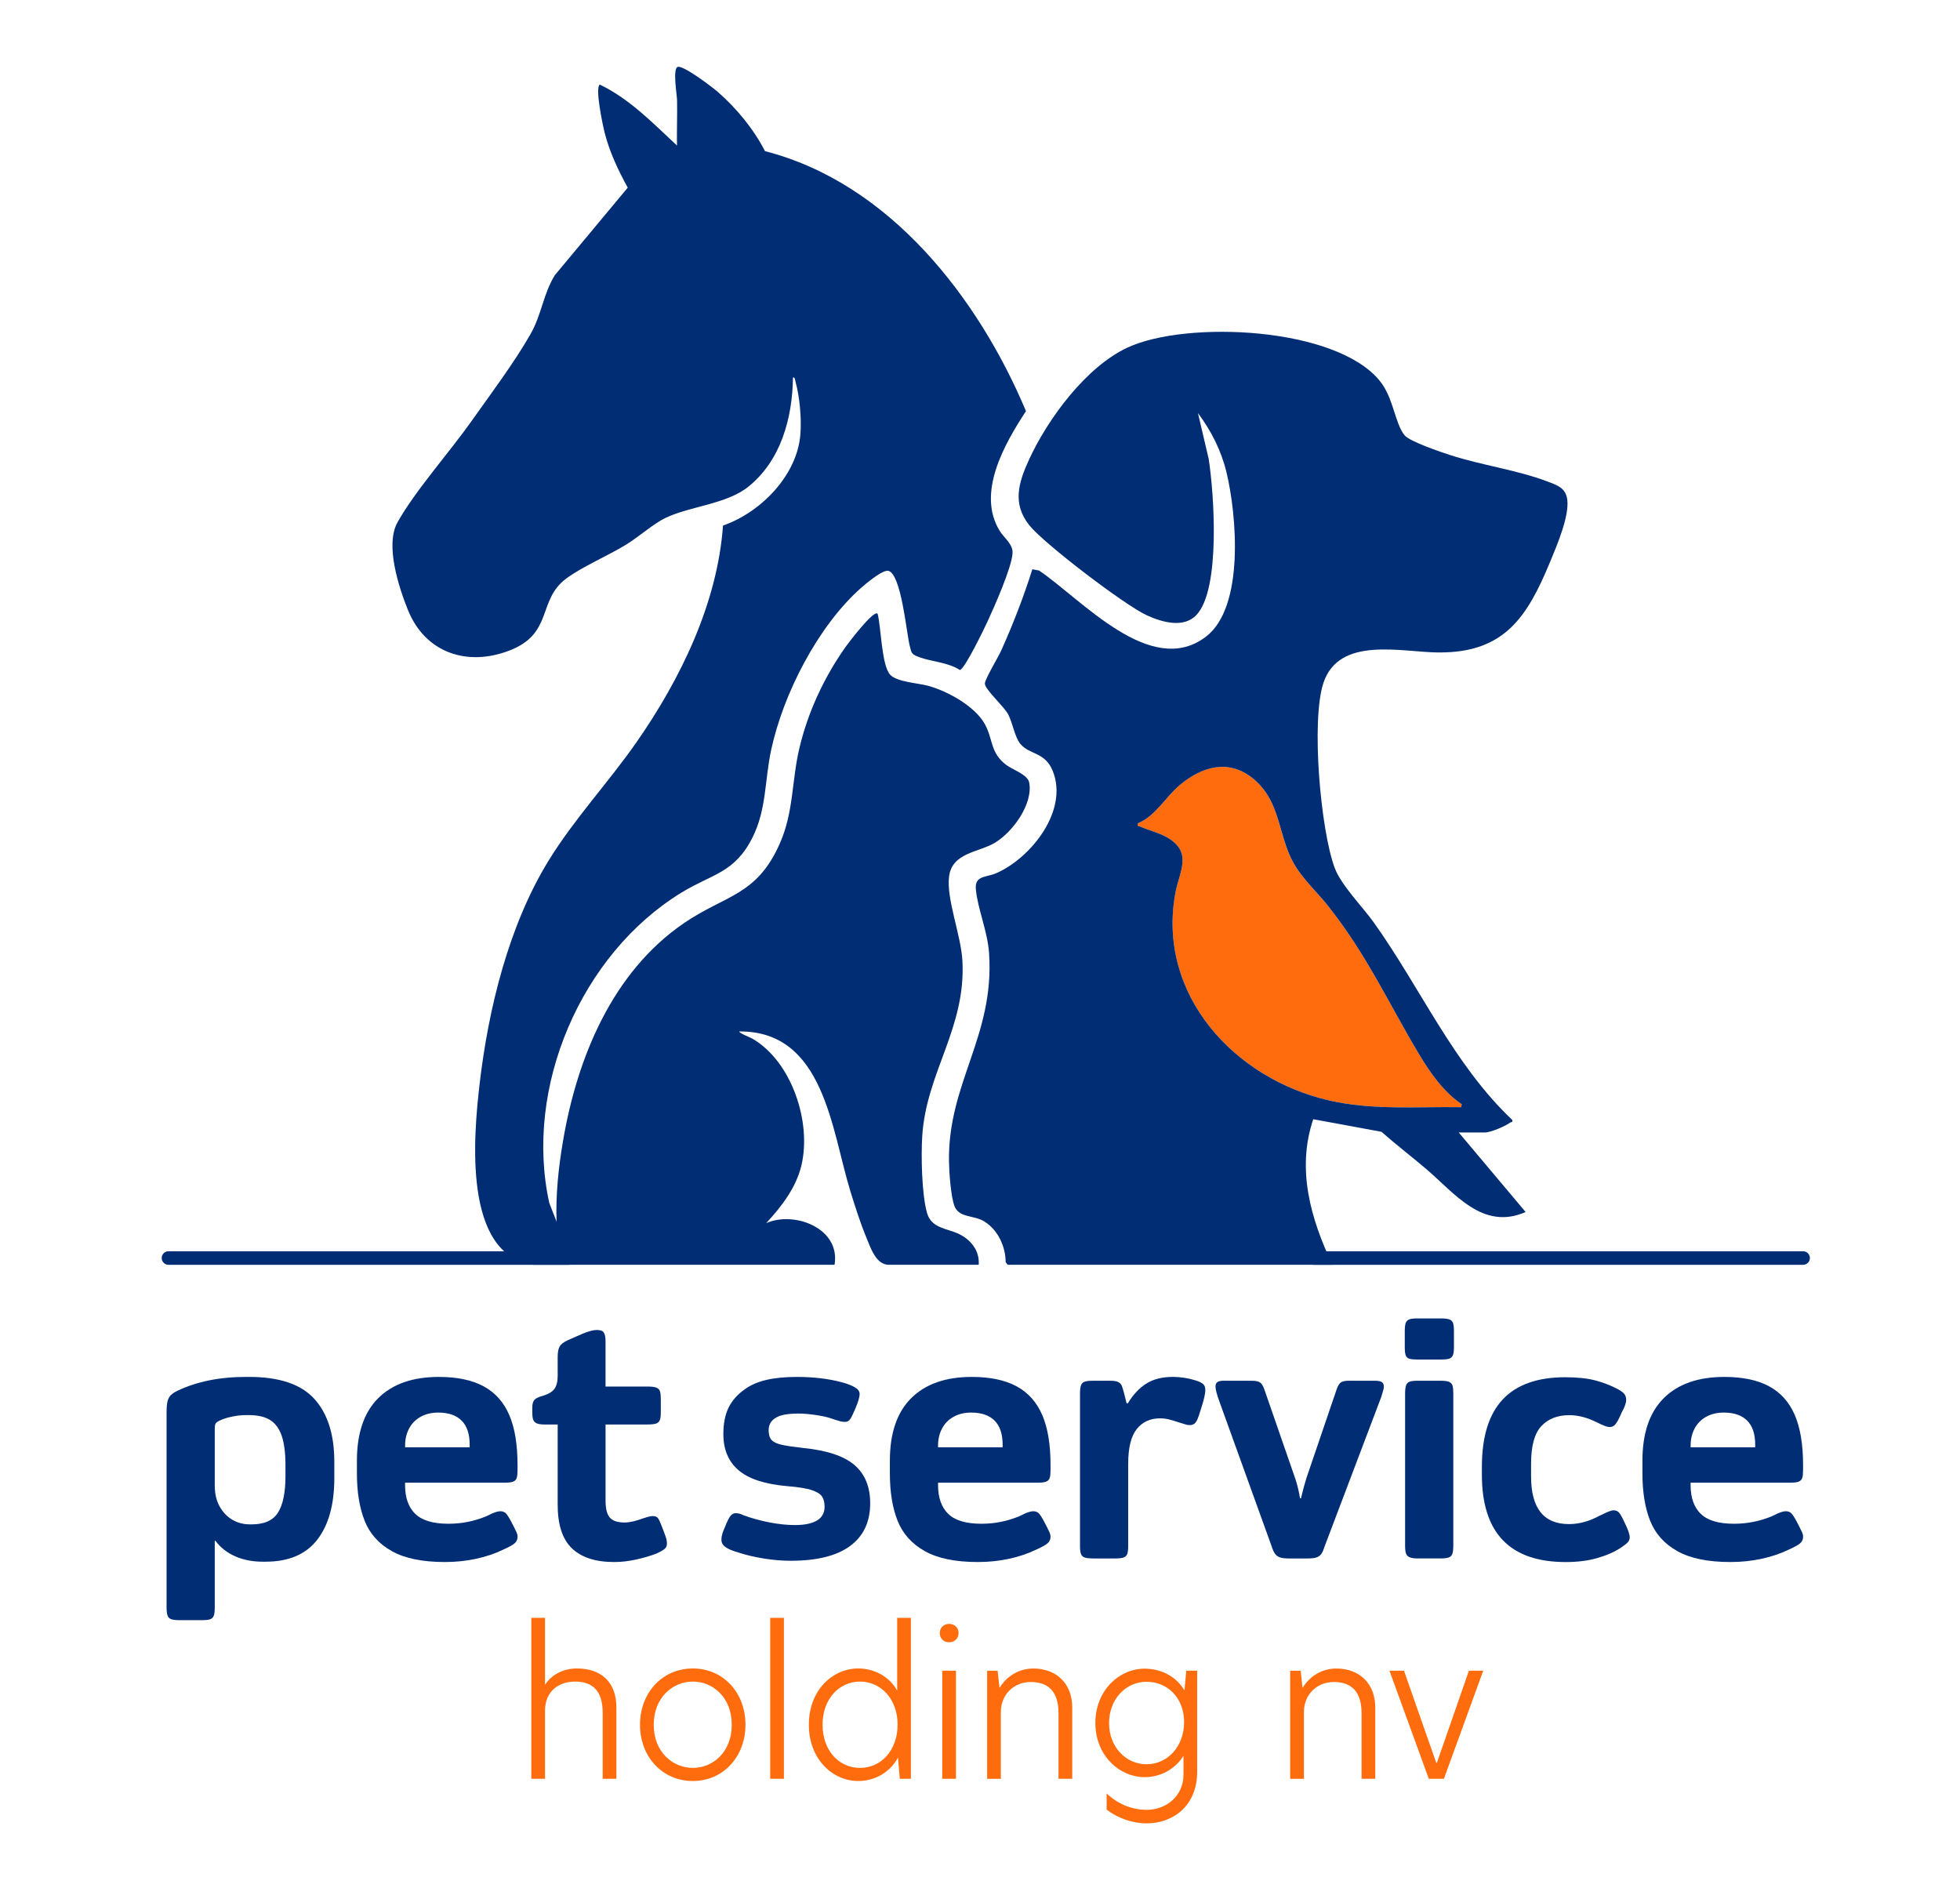 <?xml version="1.0" encoding="UTF-8"?>
<svg id="Layer_1" xmlns="http://www.w3.org/2000/svg" version="1.1" viewBox="0 0 1024 980.4">
  <!-- Generator: Adobe Illustrator 29.5.1, SVG Export Plug-In . SVG Version: 2.1.0 Build 141)  -->
  <defs>
    <style>
      .st0 {
        fill: none;
        stroke: #002d74;
        stroke-linecap: round;
        stroke-linejoin: round;
        stroke-width: 7.07px;
      }

      .st1 {
        fill: #ff6c0e;
      }

      .st2 {
        fill: #002d74;
      }
    </style>
  </defs>
  <g id="Layer_2">
    <path class="st1" d="M763.7,576.89l-.38,1.54c-23.09-.37-46.07,1.66-68.73-3.49-49.62-11.27-90.34-55.24-80.52-108.49,2.06-11.16,9.01-20.79-3.7-28.6-4.54-2.79-10.16-3.99-14.86-6.11-.91-.41-1.4.36-1.09-1.62,9.39-3.81,14.49-13.85,22.15-20.18,11.39-9.41,25.01-13.5,37.65-3.53,12.96,10.23,13.3,24.65,18.81,38.65,4.69,11.94,13,18.46,20.75,28.17,19.94,24.98,31.28,50.14,47.27,76.97,5.9,9.9,13.04,20.26,22.65,26.67v.02h0Z"/>
  </g>
  <g>
    <path class="st2" d="M278.79,660.74c-37.26-5.03-31.28-67.9-28.24-94.25,4.55-39.39,15.23-83.01,36.07-116.9,13.42-21.82,31.37-40.95,45.99-61.94,22.94-32.94,42.21-72.5,45.12-113.09,19.63-6.8,38.66-26.07,40.42-47.51.68-8.3-.32-19.67-2.56-27.71-.22-.8-.19-2.35-1.31-2.17-.26,21.15-6.26,43.37-23.29,57.08-11.39,9.17-30.54,10.18-43.42,16.37-6.06,2.92-14.06,9.97-20.33,13.83-9.6,5.91-22.65,11.36-31.25,17.67-15.45,11.32-6.65,28.8-29.83,37.73-22.24,8.57-44.06,1.07-53.02-21.15-4.85-12.03-12.04-34.07-5.45-45.86,9.16-16.38,27.3-36.76,38.71-52.92,10.1-14.3,22.15-30.28,30.75-45.35,5.88-10.31,6.61-20.85,12.7-30.78l38.11-45.75c-5.05-9.22-9.49-18.58-12.09-28.84-.92-3.64-5.1-23.21-2.54-25.01,15.47,7.33,27.94,20.29,40.36,31.84-.14-7.89.2-15.82.04-23.71-.05-2.71-2.45-16.7.41-17.39,3.08-.75,17.97,10.55,20.93,13.13,9.71,8.48,18.72,19.43,24.61,30.91,64.99,16.66,111.39,76.46,136.34,135.81-11.18,17.07-25.98,42.78-13.69,62.62,2.24,3.62,6.96,6.88,6.68,11.59-.45,7.55-9.38,27.62-12.89,35.28-1.7,3.71-12.09,25.28-14.61,25.75-6.46-4.1-14.38-4.23-21.07-6.65-4.34-1.57-4.18-2.01-5.25-6.4-1.62-6.62-4.34-36.92-11.02-38.74-2.94-.8-11.73,6.63-14.2,8.8-22.63,19.96-40.83,55.55-47.11,84.89-3.35,15.62-2.36,30.9-9.66,45.48-9.39,18.76-20.92,18.98-37.12,28.88-52.5,32.09-82.4,101.86-69.11,162.16l3.81,9.76c-.49-14.13,1-28.17,3.36-42.07,7.38-43.46,25.71-88.23,63.18-113.86,21.71-14.85,37.95-14.17,50.07-41.55,7.32-16.52,6.16-32.4,10.19-49.6,4.46-19.08,13.02-37.41,24.32-53.33,1.14-1.6,14.62-19.48,16.61-17.16,1.86,7.07,2.04,27,6.57,31.87,3.54,3.81,14.63,4.34,19.85,5.78,10.14,2.79,24.46,10.64,29.63,20.07,4.4,8.02,2.65,14.87,11.26,21.35,3.14,2.36,11.1,4.97,11.88,9.08,2.16,11.26-8.74,26.11-18.08,31.58-8.57,5.02-22.07,5.09-23.76,17.39-1.6,11.6,6.23,30.74,6.95,44.16,1.9,35.37-18.88,58.18-20.99,91.67-.65,10.29-.27,30.44,2.53,40.16,2.29,7.93,10.25,7.94,16.39,10.79,6.37,2.96,11.16,8.82,10.58,16.21h-46.98c-6.7,0-9.51-8.95-11.62-14-3.17-7.61-5.94-16.32-8.38-24.23-9.96-32.22-13.74-83.93-58.03-83.67-.81.59,5.87,3.25,6.73,3.74,20.63,11.95,31.07,43.72,25.65,66.29-2.82,11.73-10.42,21.48-18.4,30.12,14.86-6.55,38.95,2.79,35.72,21.75h-157.24.02Z"/>
    <path class="st2" d="M751.64,340.85c34.39.27,46.35-18.64,58.25-47.42,3.47-8.38,9.96-23.49,8.95-32.2-.73-6.36-5.19-7.71-10.47-9.72-15.69-5.96-34.38-8.47-50.69-13.76-4.88-1.58-21.11-7.04-23.84-10.33-5.08-6.15-5.74-19.44-12.86-28.3-22.88-28.47-100.99-31.78-131.73-17.62-21.81,10.05-41.81,37.27-51.64,58.63-5.53,12.02-8.81,23.06.15,34.28,7.68,9.62,50.18,42,61.58,47.13,7.72,3.47,18.96,6.81,25.68-.21,12.83-13.41,9.24-63.78,6.45-81.62l-5.6-23.91c6.91,9.25,12.18,19.62,14.9,30.91,5.35,22.2,9.56,70.38-10.7,85.88-28.76,22.02-64.97-19.52-87.23-34.54l-3.49-.65c-4.55,14.43-10.04,28.6-16.24,42.39-1.68,3.75-8.11,14.28-8.55,17.13-.44,2.9,9.9,11.97,12.16,16.26,2.34,4.44,3.43,11.88,6.34,15.41,4.78,5.81,12.87,4.12,16.93,14.13,8.39,20.66-11.2,45.36-29.36,53.4-5.39,2.39-11.47,1.11-10.79,8.46.97,10.45,6.13,21.81,6.91,33.49,2.91,43.28-21.58,67.68-20.95,108.69.08,5.53.96,18.54,2.93,23.47,2.44,6.09,10.07,4.51,15.46,7.84,7.19,4.45,11.17,13.02,11.24,21.38l1.04,1.29h169.66c-11.34-23.94-18.85-49.83-10.03-76.04l35.64,6.57c7.58,6.69,15.62,12.83,23.32,19.38,14.91,12.68,29.56,32.4,52,22.53l-34.93-41.54h13.59c3.13,0,10.67-3.28,13.39-5.23.54-.39,1.32.16.96-1.34-30.76-29.13-47.87-68.9-72.34-103.16-5.87-8.21-17.05-19.47-20.42-28.5-7.39-19.8-12.42-77.13-5.87-96.68,8.23-24.59,40.68-16.01,60.17-15.86l.03-.02h0ZM693.79,473.25c19.94,24.98,31.28,50.14,47.27,76.97,5.9,9.9,13.04,20.26,22.65,26.67l-.38,1.54c-23.09-.37-46.07,1.66-68.73-3.49-49.62-11.27-90.34-55.24-80.52-108.49,2.06-11.16,9.01-20.79-3.69-28.6-4.54-2.79-10.16-3.99-14.86-6.11-.91-.41-1.4.36-1.09-1.62,9.39-3.81,14.49-13.85,22.15-20.18,11.39-9.41,25.01-13.5,37.65-3.53,12.96,10.23,13.3,24.65,18.81,38.65,4.69,11.94,13,18.46,20.75,28.17v.02h-.01Z"/>
  </g>
  <path class="st2" d="M122.95,813.08c-4.25-1.85-7.72-4.56-10.41-8.14h-.34v34.92c0,1.9-.17,3.3-.5,4.2-.34.89-.95,1.51-1.85,1.85-.9.34-2.35.5-4.36.5h-11.75c-1.9,0-3.33-.17-4.28-.5-.95-.34-1.59-.98-1.93-1.93-.34-.95-.5-2.38-.5-4.28v-102.07c0-2.35.17-4.2.5-5.54.34-1.34.89-2.41,1.68-3.19.78-.78,1.85-1.51,3.19-2.18,10.18-4.92,22.21-7.39,36.09-7.39h1.68c15.78,0,27.14,3.83,34.08,11.5s10.41,18.61,10.41,32.82v8.56c0,13.77-2.97,24.48-8.9,32.15-5.93,7.67-14.94,11.5-27.03,11.5h-1.51c-5.26,0-10.02-.92-14.27-2.77h0ZM121.35,740.05c-2.52.5-4.73,1.2-6.63,2.1-1.12.56-1.82,1.09-2.1,1.59s-.42,1.37-.42,2.6v29.71c0,4.25.84,7.89,2.52,10.91,1.68,3.02,3.89,5.35,6.63,6.97s5.79,2.43,9.15,2.43h1.01c6.6,0,11.19-2.07,13.77-6.21,2.57-4.14,3.86-10.46,3.86-18.97v-5.88c0-6.27-.65-11.3-1.93-15.11-1.29-3.8-3.3-6.57-6.04-8.31-2.74-1.73-6.46-2.6-11.16-2.6h-1.51c-2.24,0-4.62.25-7.13.76h-.02Z"/>
  <path class="st2" d="M216.93,790.84c3.53,3.47,9.32,5.2,17.38,5.2,6.83,0,13.37-1.29,19.64-3.86.56-.22,1.26-.56,2.1-1.01s1.76-.84,2.77-1.17c1.01-.34,1.85-.5,2.52-.5,1.23,0,2.21.36,2.94,1.09.73.73,1.71,2.27,2.94,4.62.22.45.64,1.26,1.26,2.43.61,1.18,1.09,2.16,1.43,2.94s.5,1.51.5,2.18c0,1.46-.53,2.63-1.59,3.53s-3.11,2.01-6.13,3.36c-4.14,2.01-8.81,3.58-14.02,4.7-5.2,1.12-10.61,1.68-16.2,1.68-11.75,0-21.01-1.9-27.78-5.71-6.77-3.8-11.5-9.09-14.19-15.86-2.69-6.77-4.03-15.02-4.03-24.76v-6.55c0-14.44,3.72-25.35,11.16-32.74s17.99-11.08,31.64-11.08c9.51,0,17.29,1.62,23.33,4.87s10.52,8.23,13.43,14.94,4.36,15.45,4.36,26.19v2.52c0,1.9-.14,3.3-.42,4.2s-.87,1.54-1.76,1.93c-.9.39-2.3.59-4.2.59h-52.38v1.34c0,6.49,1.76,11.47,5.29,14.94h.01ZM219.78,740.14c-2.63,1.46-4.65,3.5-6.04,6.13-1.4,2.63-2.1,5.62-2.1,8.98v.84h33.74v-1.34c0-5.59-1.4-9.79-4.2-12.59-2.8-2.8-6.88-4.2-12.25-4.2-3.47,0-6.52.73-9.15,2.18h0Z"/>
  <path class="st2" d="M292.35,703.46c.67-1.17,2.07-2.27,4.2-3.27l8.06-3.53c3.02-1.23,5.43-1.85,7.22-1.85,1.9,0,3.13.48,3.69,1.43s.84,2.43.84,4.45v23.67h21.99c2.12,0,3.66.2,4.62.59.95.39,1.57,1.04,1.85,1.93.28.9.42,2.29.42,4.2v6.55c0,1.9-.17,3.3-.5,4.2-.34.9-.98,1.51-1.93,1.85-.95.33-2.49.5-4.62.5h-21.82v39.79c0,4.25.76,7.22,2.27,8.9,1.51,1.68,4.06,2.52,7.64,2.52,1.45,0,3.08-.22,4.87-.67s3.41-.95,4.87-1.51c2.35-.78,4.03-1.18,5.04-1.18,1.23,0,2.12.37,2.69,1.09.56.73,1.23,2.16,2.01,4.28.34.9.78,2.07,1.34,3.53s.92,2.55,1.09,3.27c.17.73.25,1.48.25,2.27,0,1.12-.39,2.01-1.18,2.69-.78.67-2.13,1.46-4.03,2.35-3.13,1.23-6.72,2.29-10.74,3.19-4.03.89-7.89,1.34-11.58,1.34-9.74,0-17.1-2.38-22.08-7.13-4.98-4.76-7.47-12.34-7.47-22.75v-41.97h-6.71c-1.9,0-3.3-.19-4.2-.59-.9-.39-1.51-1.01-1.85-1.85-.34-.84-.5-2.15-.5-3.95v-2.52c0-1.79.36-3.11,1.09-3.94.73-.84,2.15-1.54,4.28-2.1,3.02-.89,5.09-2.12,6.21-3.69s1.68-3.8,1.68-6.71v-9.91c0-2.46.34-4.28,1.01-5.46h-.02Z"/>
  <path class="st2" d="M379.18,808.3c-1.51-1.01-2.27-2.29-2.27-3.86,0-1.12.17-2.21.5-3.27.34-1.06.78-2.21,1.34-3.44,1.01-2.57,1.9-4.42,2.69-5.54.78-1.12,1.79-1.68,3.02-1.68s2.63.39,4.2,1.18c4.36,1.57,8.9,2.8,13.6,3.69,4.7.9,9.07,1.34,13.09,1.34,4.92,0,8.73-.78,11.42-2.35,2.69-1.57,4.03-3.97,4.03-7.22,0-2.24-.45-4.03-1.34-5.37-.9-1.34-2.71-2.46-5.46-3.36-2.74-.89-6.91-1.57-12.51-2.01-11.75-1.01-20.29-3.78-25.6-8.31-5.32-4.53-7.97-10.83-7.97-18.89,0-5.48.89-10.07,2.69-13.77,1.79-3.69,4.59-6.88,8.39-9.57,3.02-2.24,6.77-3.89,11.25-4.95s9.85-1.59,16.12-1.59c8.73,0,16.62.95,23.67,2.85,2.8.78,5.01,1.65,6.63,2.6,1.62.95,2.43,2.1,2.43,3.44,0,.9-.2,1.99-.59,3.27-.39,1.29-.92,2.71-1.6,4.28-1.12,2.69-2.01,4.53-2.69,5.54-.67,1.01-1.57,1.51-2.69,1.51-.78,0-1.54-.08-2.27-.25-.73-.17-1.51-.39-2.35-.67-.84-.28-1.76-.59-2.77-.92-1.9-.67-4.56-1.26-7.97-1.76-3.42-.5-6.35-.75-8.81-.75-5.37,0-9.18.62-11.42,1.85-2.91,1.46-4.37,3.75-4.37,6.88,0,2.24.5,3.92,1.51,5.04s2.74,1.96,5.2,2.52c2.46.56,6.21,1.12,11.25,1.68,12.42,1.23,21.38,4.2,26.86,8.9s8.23,11.36,8.23,19.98c0,9.74-3.5,17.18-10.49,22.33-7,5.15-17.32,7.72-30.97,7.72-4.59,0-9.29-.39-14.1-1.17-4.81-.78-9.12-1.79-12.93-3.02-3.13-.89-5.46-1.85-6.97-2.85l.02-.03h0Z"/>
  <path class="st2" d="M495.37,790.84c3.53,3.47,9.32,5.2,17.38,5.2,6.83,0,13.37-1.29,19.64-3.86.56-.22,1.26-.56,2.1-1.01.84-.45,1.76-.84,2.77-1.17,1.01-.34,1.85-.5,2.52-.5,1.23,0,2.21.36,2.94,1.09.73.73,1.71,2.27,2.94,4.62.22.45.64,1.26,1.26,2.43.61,1.18,1.09,2.16,1.43,2.94.34.78.5,1.51.5,2.18,0,1.46-.53,2.63-1.59,3.53-1.07.9-3.11,2.01-6.13,3.36-4.14,2.01-8.81,3.58-14.02,4.7-5.2,1.12-10.61,1.68-16.2,1.68-11.75,0-21.01-1.9-27.78-5.71-6.77-3.8-11.5-9.09-14.19-15.86-2.69-6.77-4.03-15.02-4.03-24.76v-6.55c0-14.44,3.72-25.35,11.16-32.74s17.99-11.08,31.64-11.08c9.51,0,17.29,1.62,23.34,4.87,6.04,3.25,10.52,8.23,13.43,14.94s4.37,15.45,4.37,26.19v2.52c0,1.9-.14,3.3-.42,4.2-.28.9-.87,1.54-1.76,1.93-.9.39-2.29.59-4.2.59h-52.38v1.34c0,6.49,1.76,11.47,5.29,14.94h0ZM498.22,740.14c-2.63,1.46-4.65,3.5-6.04,6.13-1.4,2.63-2.1,5.62-2.1,8.98v.84h33.74v-1.34c0-5.59-1.4-9.79-4.2-12.59-2.8-2.8-6.88-4.2-12.25-4.2-3.47,0-6.52.73-9.15,2.18h0Z"/>
  <path class="st2" d="M564.75,723.77c.34-.95.95-1.59,1.85-1.93.89-.34,2.35-.5,4.36-.5h9.4c1.68,0,2.96.23,3.86.67.89.45,1.51,1.09,1.85,1.93.34.84.73,2.1,1.17,3.78l1.34,5.37h.67c2.8-4.59,6.04-8.03,9.74-10.33,3.69-2.29,8.28-3.44,13.77-3.44,4.03,0,8,.62,11.92,1.85,1.79.56,3.08,1.18,3.86,1.85.78.67,1.17,1.74,1.17,3.19,0,2.01-.78,5.37-2.35,10.07-.67,2.35-1.26,4.09-1.76,5.2-.5,1.12-1.07,1.9-1.68,2.35-.62.45-1.43.67-2.43.67-.78,0-1.76-.19-2.94-.59-1.18-.39-1.99-.64-2.43-.76-2.01-.67-3.78-1.2-5.29-1.59-1.51-.39-3.11-.59-4.78-.59-5.15,0-9.21,1.88-12.17,5.62-2.97,3.75-4.45,9.77-4.45,18.05v42.98c0,1.9-.17,3.3-.5,4.2-.34.9-.98,1.51-1.93,1.85-.95.34-2.38.5-4.28.5h-11.42c-2.13,0-3.67-.17-4.62-.5-.95-.34-1.59-.95-1.93-1.85-.34-.89-.5-2.35-.5-4.36v-79.41c0-1.9.17-3.33.5-4.28h0Z"/>
  <path class="st2" d="M668.87,813.67c-1.06-.34-1.93-.92-2.6-1.76s-1.29-2.15-1.85-3.95l-27.2-75.38c-1.46-3.92-2.18-6.66-2.18-8.23,0-1.01.31-1.76.92-2.27.61-.5,1.76-.76,3.44-.76h14.27c2.12,0,3.64.28,4.53.84s1.68,1.79,2.35,3.69l16.12,46.5c1.12,3.36,1.96,6.83,2.52,10.41h.5c1.01-4.25,1.96-7.78,2.85-10.58l15.78-46.33c.67-1.9,1.43-3.13,2.27-3.69s2.27-.84,4.28-.84h13.26c1.9,0,3.19.25,3.86.76.67.5,1.01,1.26,1.01,2.27,0,.56-.14,1.32-.42,2.27-.28.95-.59,1.99-.92,3.11l-29.71,78.4c-.56,1.79-1.15,3.08-1.76,3.86-.62.78-1.46,1.34-2.52,1.68-1.07.34-2.6.5-4.62.5h-9.74c-1.9,0-3.39-.17-4.45-.5h0Z"/>
  <path class="st2" d="M736.35,709.84c-.95-.28-1.59-.87-1.93-1.76-.33-.89-.5-2.24-.5-4.03v-8.56c0-2.01.17-3.47.5-4.37.34-.89.95-1.51,1.85-1.85.89-.34,2.35-.5,4.37-.5h12.09c2.01,0,3.5.17,4.45.5.95.34,1.59.95,1.93,1.85.33.9.5,2.35.5,4.37v8.56c0,1.79-.2,3.13-.59,4.03s-1.07,1.48-2.01,1.76c-.95.28-2.43.42-4.45.42h-11.75c-2.01,0-3.5-.14-4.45-.42h0ZM736.52,813.58c-.95-.39-1.59-1.03-1.93-1.93-.33-.89-.5-2.29-.5-4.2v-79.41c0-1.9.17-3.33.5-4.28.34-.95.95-1.59,1.85-1.93.89-.34,2.29-.5,4.2-.5h12.09c2.01,0,3.47.2,4.37.59.89.39,1.48,1.04,1.76,1.93.28.9.42,2.24.42,4.03v79.57c0,1.9-.17,3.33-.5,4.28-.34.95-.98,1.59-1.93,1.93-.95.34-2.38.5-4.28.5h-11.75c-1.9,0-3.33-.19-4.28-.59h-.02,0Z"/>
  <path class="st2" d="M774.21,770.36v-4.03c0-15.78,3.64-27.53,10.91-35.25,7.27-7.72,18.13-11.58,32.57-11.58,6.38,0,11.67.56,15.86,1.68,4.2,1.12,8.08,2.63,11.67,4.53,1.79,1.01,2.96,1.9,3.53,2.69.56.78.84,1.79.84,3.02,0,.78-.2,1.71-.59,2.77-.39,1.07-.81,1.99-1.26,2.77-.45.79-.78,1.51-1.01,2.18-1.12,2.46-2.07,4.14-2.85,5.04-.78.9-1.74,1.34-2.85,1.34-.78,0-1.79-.25-3.02-.76-1.23-.5-2.52-1.09-3.86-1.76-4.93-2.46-9.68-3.69-14.27-3.69-6.16,0-11.02,1.9-14.6,5.71-3.58,3.81-5.37,10.35-5.37,19.64v6.71c0,16.56,6.6,24.85,19.81,24.85,5.26,0,10.58-1.45,15.95-4.36.78-.34,1.62-.73,2.52-1.18.89-.45,1.79-.84,2.69-1.17.89-.34,1.62-.5,2.18-.5,1.12,0,2.04.39,2.77,1.18.73.78,1.65,2.41,2.77,4.87,1.9,3.81,2.85,6.49,2.85,8.06,0,1.01-.34,1.88-1.01,2.6-.67.73-1.85,1.65-3.53,2.77-3.36,2.24-7.47,4.06-12.34,5.46s-10.38,2.1-16.54,2.1c-29.21,0-43.82-15.22-43.82-45.66v-.03h0Z"/>
  <path class="st2" d="M888.55,790.84c3.53,3.47,9.32,5.2,17.38,5.2,6.83,0,13.37-1.29,19.64-3.86.56-.22,1.26-.56,2.1-1.01.84-.45,1.76-.84,2.77-1.17,1.01-.34,1.85-.5,2.52-.5,1.23,0,2.21.36,2.94,1.09.73.73,1.71,2.27,2.94,4.62.22.45.64,1.26,1.26,2.43.61,1.18,1.09,2.16,1.43,2.94.34.78.5,1.51.5,2.18,0,1.46-.53,2.63-1.6,3.53-1.06.9-3.11,2.01-6.13,3.36-4.14,2.01-8.81,3.58-14.02,4.7s-10.61,1.68-16.2,1.68c-11.75,0-21.01-1.9-27.78-5.71-6.77-3.8-11.5-9.09-14.19-15.86-2.69-6.77-4.03-15.02-4.03-24.76v-6.55c0-14.44,3.72-25.35,11.16-32.74s17.99-11.08,31.64-11.08c9.51,0,17.29,1.62,23.33,4.87,6.04,3.25,10.52,8.23,13.43,14.94s4.37,15.45,4.37,26.19v2.52c0,1.9-.14,3.3-.42,4.2-.28.9-.87,1.54-1.76,1.93-.9.39-2.3.59-4.2.59h-52.38v1.34c0,6.49,1.76,11.47,5.29,14.94h.01ZM891.4,740.14c-2.63,1.46-4.65,3.5-6.04,6.13-1.4,2.63-2.1,5.62-2.1,8.98v.84h33.74v-1.34c0-5.59-1.4-9.79-4.2-12.59-2.8-2.8-6.88-4.2-12.25-4.2-3.47,0-6.52.73-9.15,2.18h0Z"/>
  <g>
    <path class="st1" d="M284.73,880.07h.11c3.27-5.16,9.48-8.43,16.54-8.43,12.54,0,20.65,6.95,20.65,20.44v37.19h-7.16v-34.45c0-10.96-4.74-16.33-14.43-16.33-8.22,0-15.7,4.74-15.7,15.28v35.51h-7.16v-84.08h7.16v34.88h0Z"/>
    <path class="st1" d="M334.37,901.04c0-16.75,11.7-29.4,27.6-29.4s27.5,12.64,27.5,29.4-11.7,29.4-27.5,29.4-27.6-12.54-27.6-29.4ZM382.31,901.04c0-14.33-9.9-22.55-20.33-22.55s-20.44,8.22-20.44,22.55,10.01,22.55,20.44,22.55,20.33-8.22,20.33-22.55Z"/>
    <path class="st1" d="M402.39,845.2h7.16v84.08h-7.16v-84.08Z"/>
    <path class="st1" d="M422.59,901.04c0-18.12,12.43-29.4,25.81-29.4,8.01,0,16.23,4,20.33,11.59v-38.04h7.16v84.08h-5.79l-.95-11.06c-4.53,8.32-12.75,12.22-20.76,12.22-13.38,0-25.81-11.38-25.81-29.4h.01ZM468.95,900.93c0-13.28-8.75-22.44-19.6-22.44s-19.6,8.96-19.6,22.55,8.64,22.55,19.6,22.55,19.6-9.17,19.6-22.65h0Z"/>
    <path class="st1" d="M491.01,853.1c0-2.74,2-4.74,4.85-4.74s4.95,2,4.95,4.74-2,4.85-4.95,4.85-4.85-2-4.85-4.85ZM492.28,872.8h7.16v56.47h-7.16v-56.47h0Z"/>
    <path class="st1" d="M560.19,891.98v37.3h-7.17v-34.24c0-11.06-5.06-16.33-14.54-16.33-8.75,0-15.59,6.53-15.59,15.7v34.88h-7.16v-56.47h5.48l.95,8.75h.21c3.16-5.27,9.38-9.9,17.49-9.9,12.22,0,20.33,8.01,20.33,20.33v-.02h0Z"/>
    <path class="st1" d="M618.83,883.13l.95-10.33h5.69v52.79c0,18.12-12.96,26.97-26.34,26.97-7.59,0-15.17-2.74-20.97-7.17v-8.43c5.9,5.48,13.07,8.53,20.97,8.53,10.12,0,19.18-7.16,19.18-18.44v-9.8c-4.43,7.17-12.22,11.17-20.23,11.17-13.38,0-25.81-11.38-25.81-28.34s12.43-28.34,25.81-28.34c8.01,0,16.23,3.69,20.76,11.38h-.01ZM579.43,900.19c0,12.33,8.64,21.49,19.6,21.49s19.6-9.27,19.6-22.02-8.75-21.07-19.6-21.07-19.6,9.06-19.6,21.6h0Z"/>
    <path class="st1" d="M718.51,891.98v37.3h-7.16v-34.24c0-11.06-5.06-16.33-14.54-16.33-8.75,0-15.59,6.53-15.59,15.7v34.88h-7.17v-56.47h5.48l.95,8.75h.21c3.16-5.27,9.38-9.9,17.49-9.9,12.22,0,20.33,8.01,20.33,20.33v-.02h0Z"/>
    <path class="st1" d="M725.92,872.8h7.59l16.86,48.15h.32l16.75-48.15h7.48l-20.55,56.47h-7.9l-20.55-56.47h0Z"/>
  </g>
  <g id="Layer_3">
    <line class="st0" x1="297.17" y1="657.22" x2="88.02" y2="657.22"/>
    <line class="st0" x1="942.03" y1="657.22" x2="686.42" y2="657.22"/>
  </g>
</svg>